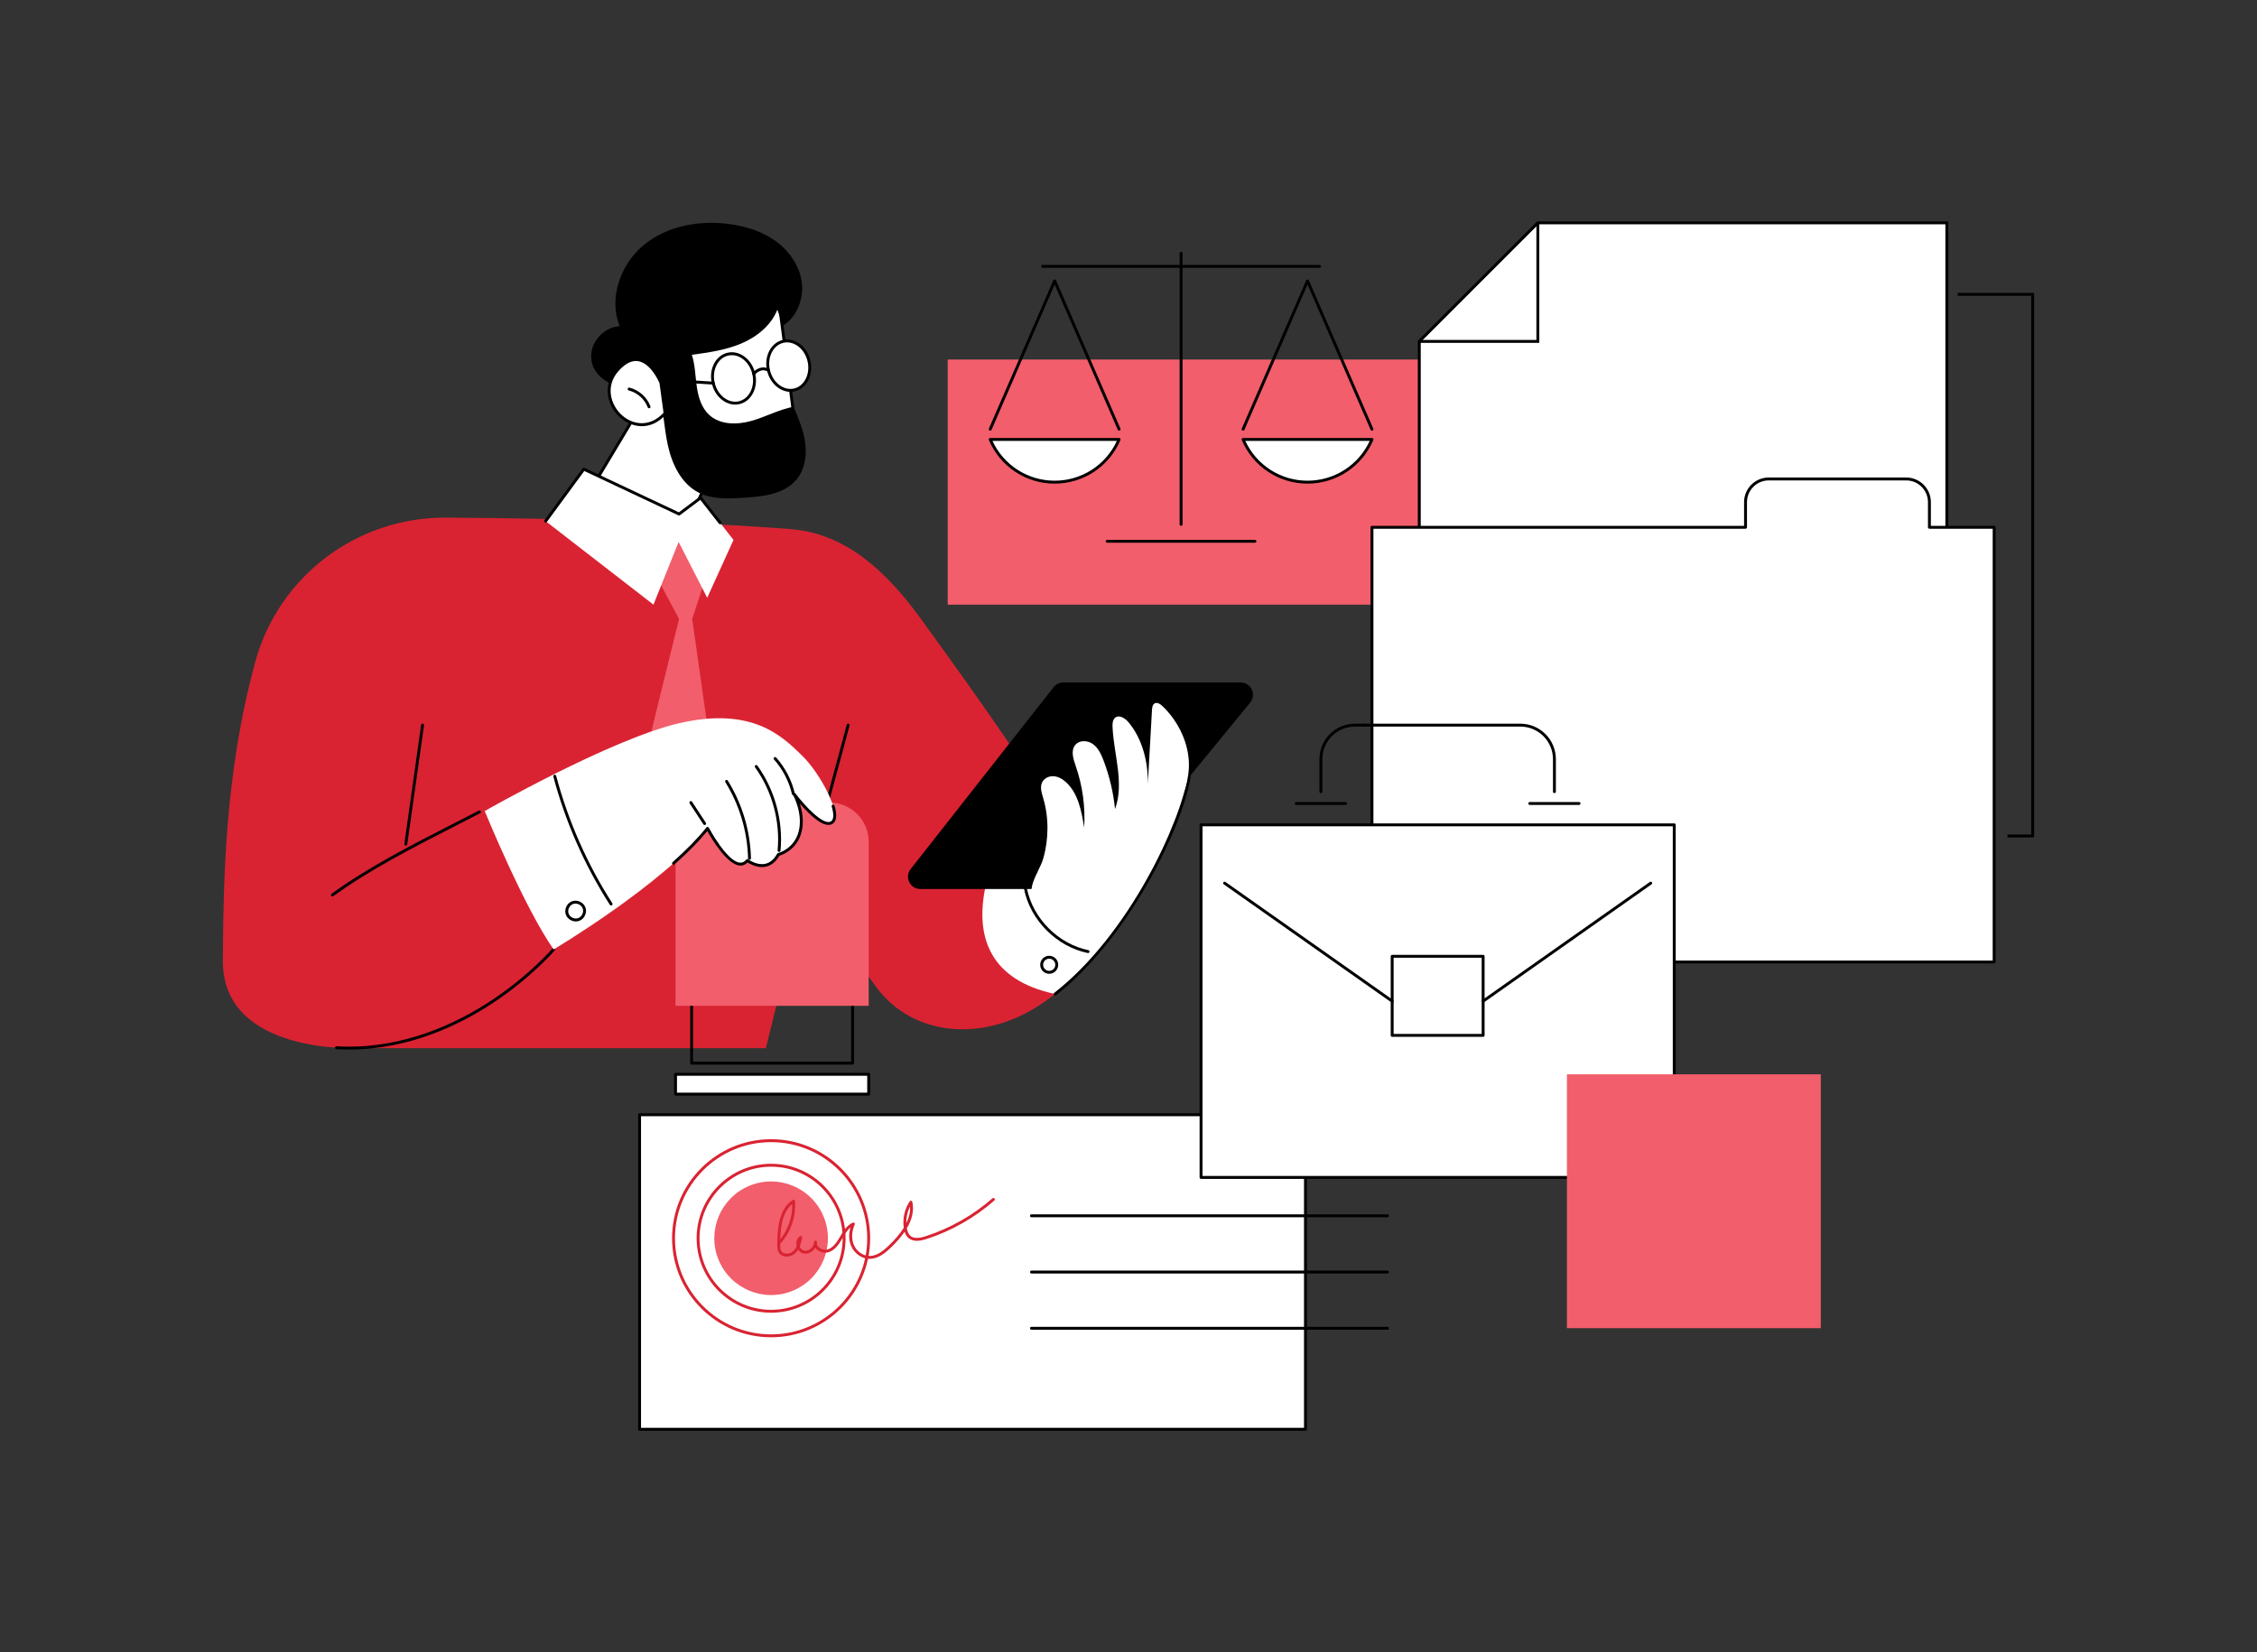 <svg xmlns="http://www.w3.org/2000/svg" id="Illustration" viewBox="0 0 3415 2500"><rect x="0" y="0" width="3415" height="2500" fill="#333333" stroke="none"/><defs><style>      .cls-1 {        fill: #fff;      }      .cls-2 {        fill: #f25e6b;      }      .cls-3 {        fill: #d92332;      }    </style></defs><g id="Notary_public_service" data-name="Notary public service"><rect class="cls-2" x="1433.94" y="544.05" width="773.46" height="370.9"></rect><g><g><g><g><path class="cls-1" d="M1498.29,664.94c16.05,38,53.66,64.66,97.5,64.66s81.45-26.67,97.5-64.66h-195.01Z"></path><path d="M1595.79,731.8c-43.52,0-82.59-25.91-99.53-66.01-.29-.68-.21-1.46.19-2.07.41-.61,1.1-.98,1.83-.98h195.01c.74,0,1.43.37,1.83.98.41.61.48,1.39.19,2.07-16.94,40.1-56,66.01-99.53,66.01ZM1501.66,667.13c16.91,36.72,53.5,60.26,94.13,60.26s77.22-23.54,94.13-60.26h-188.26Z"></path></g><path d="M1693.3,651.67c-.85,0-1.66-.5-2.02-1.32l-95.49-219.77-95.49,219.77c-.48,1.11-1.78,1.63-2.89,1.14-1.11-.48-1.63-1.78-1.14-2.89l97.5-224.41c.35-.8,1.14-1.32,2.02-1.32s1.67.52,2.02,1.32l97.5,224.41c.49,1.11-.03,2.41-1.14,2.89-.29.12-.58.18-.87.18Z"></path></g><g><g><path class="cls-1" d="M1880.87,664.94c16.05,38,53.66,64.66,97.5,64.66s81.45-26.67,97.5-64.66h-195.01Z"></path><path d="M1978.38,731.8c-43.52,0-82.59-25.91-99.53-66.01-.29-.68-.21-1.46.19-2.07.41-.61,1.1-.98,1.83-.98h195.01c.74,0,1.43.37,1.83.98.41.61.48,1.39.19,2.07-16.94,40.1-56,66.01-99.53,66.01ZM1884.25,667.13c16.91,36.72,53.5,60.26,94.13,60.26s77.22-23.54,94.13-60.26h-188.26Z"></path></g><path d="M2075.88,651.67c-.85,0-1.66-.5-2.02-1.32l-95.49-219.77-95.49,219.77c-.48,1.11-1.78,1.63-2.89,1.14-1.11-.48-1.63-1.78-1.14-2.89l97.5-224.41c.35-.8,1.14-1.32,2.02-1.32s1.67.52,2.02,1.32l97.5,224.41c.49,1.11-.03,2.41-1.14,2.89-.29.12-.58.18-.87.18Z"></path></g></g><path d="M1996.56,405.25h-418.96c-1.22,0-2.2-.98-2.2-2.2s.98-2.2,2.2-2.2h418.96c1.22,0,2.2.98,2.2,2.2s-.98,2.2-2.2,2.2Z"></path><path d="M1787.08,795.71c-1.22,0-2.2-.98-2.2-2.2v-410.14c0-1.21.98-2.2,2.2-2.2s2.2.98,2.2,2.2v410.14c0,1.21-.98,2.2-2.2,2.2Z"></path><path d="M1898.85,821.28h-223.54c-1.22,0-2.2-.98-2.2-2.2s.98-2.2,2.2-2.2h223.54c1.22,0,2.2.98,2.2,2.2s-.98,2.2-2.2,2.2Z"></path></g><g><g><g><polygon class="cls-1" points="2326.87 337.2 2147.47 516.59 2147.47 964.89 2945.71 964.89 2945.71 337.2 2326.87 337.2"></polygon><path d="M2947.91,967.09h-802.64v-451.41l180.68-180.68h621.95v632.09ZM2149.67,962.69h793.84V339.4h-615.73l-178.11,178.11v445.19Z"></path></g><polygon points="2329.07 518.79 2147.47 518.79 2147.47 514.4 2324.67 514.4 2324.67 337.2 2329.07 337.2 2329.07 518.79"></polygon></g><g><path class="cls-1" d="M2919.35,797.9v-38.04c0-19.39-15.72-35.11-35.11-35.11h-208.02c-19.39,0-35.11,15.72-35.11,35.11v38.04h-565.22v591.8c0,36.44,29.54,65.98,65.98,65.98h875.44v-657.78h-97.95Z"></path><path d="M3017.3,1457.88h-875.44c-37.6,0-68.18-30.58-68.18-68.18v-591.8c0-1.21.98-2.2,2.2-2.2h563.03v-35.84c0-20.57,16.74-37.31,37.31-37.31h208.02c20.57,0,37.31,16.74,37.31,37.31v35.84h95.75c1.22,0,2.2.98,2.2,2.2v657.78c0,1.21-.98,2.2-2.2,2.2ZM2078.08,800.1v589.6c0,35.17,28.61,63.78,63.78,63.78h873.24v-653.38h-95.75c-1.22,0-2.2-.98-2.2-2.2v-38.04c0-18.15-14.77-32.91-32.91-32.91h-208.02c-18.15,0-32.91,14.76-32.91,32.91v38.04c0,1.21-.98,2.2-2.2,2.2h-563.03Z"></path></g><polygon points="3077.8 1267.2 3037.44 1267.2 3037.44 1262.8 3073.4 1262.8 3073.4 447.62 2962.18 447.62 2962.18 443.22 3077.8 443.22 3077.8 1267.2"></polygon></g><g><g><g><polygon class="cls-1" points="875.31 771.79 972.61 609.4 1088.58 599.86 1102.12 661.09 1026.81 820.03 875.31 771.79"></polygon><path d="M1026.81,822.23c-.22,0-.45-.03-.67-.1l-151.5-48.24c-.64-.2-1.15-.69-1.39-1.32-.24-.63-.17-1.33.17-1.91l97.31-162.39c.36-.61,1-1,1.71-1.06l115.97-9.54c1.1-.09,2.09.64,2.33,1.72l13.54,61.23c.11.48.05.98-.16,1.42l-75.32,158.94c-.37.79-1.16,1.26-1.99,1.26ZM878.62,770.54l147.02,46.81,74.17-156.52-12.96-58.62-112.93,9.29-95.3,159.04Z"></path></g><g><path class="cls-1" d="M1176.74,441.81l28.59,219.28s-140.52,51.29-150.78,6.3c-10.26-44.99-35.46-159.58-35.46-159.58l157.65-65.99Z"></path><path d="M1092.74,688.07c-11.47,0-21.55-1.58-28.8-5.52-6.21-3.38-10.09-8.31-11.54-14.68-10.15-44.49-35.21-158.45-35.46-159.6-.23-1.04.32-2.09,1.3-2.5l157.65-65.99c.63-.27,1.35-.22,1.95.12.6.34.99.94,1.08,1.62l28.59,219.28c.13,1.02-.46,2-1.43,2.35-3.45,1.26-68.89,24.91-113.34,24.91ZM1021.64,509.12c3.25,14.77,25.62,116.37,35.06,157.77,1.17,5.15,4.23,9,9.35,11.79,31.26,17.01,123.35-14.32,136.87-19.07l-27.99-214.66-153.3,64.17Z"></path></g><path d="M894.47,539c-.06-23.03,20.11-44.26,43.11-45.37-16.95-42.3,1.05-93.55,36.16-122.61,35.1-29.06,83.76-37.99,128.95-32.12,25.06,3.25,49.99,10.92,70.54,25.64,20.55,14.72,36.35,37.05,39.8,62.09,3.46,25.04-6.87,52.35-28.06,66.13-2.93-8.04-5.87-16.07-8.8-24.11-9.43,23.83-31.03,41.19-54.63,51.19-23.6,9.99-49.33,13.57-74.72,17.04,4.95,15.34,5.15,31.73,7.39,47.69,2.24,15.96,7.09,32.52,18.99,43.39,16.56,15.12,42.16,15.02,63.74,8.93,21.58-6.09,41.67-17.17,63.68-21.44,7.59,17.77,15.25,35.81,17.78,54.97,2.53,19.15-.68,39.9-12.91,54.86-18.49,22.63-51.16,26.15-80.33,27.97-23.15,1.44-47.59,2.63-68.23-7.96-25.74-13.21-39.74-42-46.12-70.23-6.38-28.22-6.94-57.62-14.84-85.46-13.15-.51-26.29-1.02-39.44-1.53-12.01-.47-19.4-1.23-29.47-5.89-17.76-8.22-32.55-22.02-32.61-43.19Z"></path><g><g><path class="cls-1" d="M1000,579.08s-26.17-64.34-66.23-18.61c-40.06,45.73,27.95,114.71,72.52,64.85l-6.29-46.24Z"></path><path d="M971.19,644.9c-12.23,0-23.84-5.17-32.87-13.16-19.09-16.9-27.76-48.13-6.21-72.73,11.45-13.06,23.01-18.72,34.4-16.8,22.15,3.72,34.99,34.72,35.53,36.03.07.17.12.35.14.53l6.29,46.24c.09.64-.11,1.28-.54,1.76-11.51,12.88-24.44,18.12-36.74,18.12ZM962.22,546.25c-8.68,0-17.68,5.25-26.8,15.66-19.68,22.46-11.69,51.04,5.81,66.54,16.3,14.43,41.92,18.73,62.74-3.85l-6.11-44.93c-1.23-2.87-13.31-29.96-32.09-33.11-1.18-.2-2.36-.3-3.55-.3Z"></path></g><path d="M982.09,617.81c-.89,0-1.73-.55-2.06-1.43-4.69-12.52-15.67-22.3-28.64-25.53-1.18-.29-1.89-1.49-1.6-2.67.29-1.18,1.48-1.9,2.67-1.6,14.35,3.58,26.5,14.4,31.69,28.26.43,1.14-.15,2.41-1.29,2.83-.25.09-.51.14-.77.14Z"></path></g><g><path d="M1112.39,612.24c-15.88,0-30.95-13.15-35.32-32.04-2.38-10.31-1.27-20.8,3.14-29.54,4.48-8.87,11.81-14.88,20.64-16.92,18.06-4.18,36.81,9.86,41.77,31.3h0c2.38,10.31,1.27,20.8-3.14,29.54-4.48,8.87-11.81,14.88-20.64,16.92-2.15.5-4.31.74-6.45.74ZM1107.32,537.41c-1.82,0-3.66.2-5.48.63-7.54,1.74-13.82,6.93-17.7,14.62-3.95,7.82-4.94,17.25-2.78,26.56,4.41,19.08,20.79,31.64,36.49,28.01,7.54-1.74,13.82-6.93,17.7-14.62,3.95-7.82,4.94-17.25,2.78-26.56h0c-3.9-16.86-17.14-28.63-31-28.63Z"></path><g><path class="cls-1" d="M1224.03,546.21c4.69,20.29-5.21,39.91-22.13,43.82-16.92,3.91-34.43-9.36-39.13-29.65-4.69-20.29,5.21-39.91,22.13-43.82,16.91-3.91,34.43,9.36,39.13,29.65Z"></path><path d="M1195.95,592.91c-15.88,0-30.95-13.15-35.32-32.04-4.96-21.44,5.71-42.28,23.78-46.46,8.83-2.05,18.05.14,25.97,6.14,7.8,5.91,13.41,14.85,15.8,25.16,2.38,10.31,1.27,20.8-3.14,29.54-4.48,8.87-11.81,14.88-20.64,16.92-2.15.5-4.31.74-6.45.74ZM1190.92,518.07c-1.85,0-3.69.21-5.51.63-15.71,3.63-24.9,22.11-20.48,41.18,4.41,19.07,20.78,31.64,36.49,28.01,7.53-1.74,13.82-6.93,17.7-14.62,3.95-7.82,4.94-17.25,2.78-26.57-2.15-9.31-7.18-17.35-14.17-22.64-5.2-3.94-11.02-5.99-16.81-5.99Z"></path></g><path d="M1140.47,567.74c-.49,0-.99-.17-1.4-.5-.94-.77-1.07-2.16-.29-3.1,3.94-4.76,14.25-12.07,25.12-5.65,1.05.62,1.39,1.97.78,3.01-.62,1.05-1.96,1.39-3.01.78-10.39-6.14-19.13,4.22-19.5,4.67-.43.53-1.06.8-1.7.8Z"></path><path d="M1079.22,581.91s-.09,0-.14,0l-79.21-4.89c-1.21-.08-2.14-1.12-2.06-2.33.07-1.21,1.14-2.14,2.33-2.06l79.21,4.89c1.21.08,2.14,1.12,2.06,2.33-.07,1.17-1.04,2.06-2.19,2.06Z"></path></g></g><g><g><g><path class="cls-3" d="M1531.08,1240.61l16.64-84.67c-54.05-81.02-107.12-154.37-153.9-218.91-50.26-69.35-111.7-129.5-197.08-136.33-153.13-12.24-365.92-16.25-521.58-17.43-134.2-1.01-252.97,87.9-288.61,217.28-46.51,168.84-48.48,332.58-49.35,452.78-1.05,143.14,204.89,132.75,204.89,132.75h616.73l59.29-240.84,106.65,146.96c50.75,69.93,142.75,81.98,220.53,44.33,17.62-8.53,34.74-19.55,51.23-32.42-56.39-136.2-65.43-263.51-65.43-263.51Z"></path><path class="cls-1" d="M1799.44,1174.52l-187.03,81.74c-21.5-34.63-43.17-68.07-64.69-100.32l-16.64,84.67s-135.49,220.62,65.43,263.51c109.57-85.55,190.93-253.79,202.92-329.6Z"></path><path d="M1596.52,1506.32c-.66,0-1.3-.29-1.74-.85-.75-.96-.58-2.34.38-3.09,114.08-89.07,191.06-258.43,202.1-328.21.19-1.2,1.32-2.02,2.52-1.83,1.2.19,2.02,1.32,1.83,2.52-6.46,40.81-31.41,102.85-65.13,161.9-40.45,70.84-89.67,130.89-138.61,169.1-.4.31-.88.47-1.35.47Z"></path></g><path d="M503.03,1356.41c-.68,0-1.35-.32-1.78-.91-.71-.98-.49-2.36.49-3.07,55.97-40.49,120.08-73.27,182.07-104.98,13.37-6.84,27.19-13.9,40.58-20.87,1.08-.56,2.41-.14,2.97.94.56,1.08.14,2.41-.93,2.97-13.4,6.98-27.23,14.05-40.6,20.89-61.85,31.63-125.81,64.34-181.5,104.62-.39.28-.84.42-1.29.42Z"></path><path d="M613.98,1279.53c-.1,0-.21,0-.31-.02-1.2-.17-2.04-1.28-1.87-2.49l25.41-180.08c.17-1.2,1.28-2.04,2.49-1.87,1.2.17,2.04,1.28,1.87,2.49l-25.41,180.08c-.15,1.1-1.1,1.89-2.18,1.89Z"></path><path d="M1218.11,1347.44c-.16,0-.32-.02-.47-.05-1.19-.26-1.94-1.43-1.68-2.62,8.62-39.16,25.8-102.34,42.42-163.45,8.27-30.43,16.09-59.17,22.77-84.62.31-1.18,1.51-1.88,2.69-1.57,1.17.31,1.88,1.51,1.57,2.69-6.68,25.47-14.5,54.22-22.78,84.66-16.6,61.06-33.77,124.19-42.37,163.24-.23,1.03-1.14,1.73-2.15,1.73Z"></path><path d="M528.01,1588.16c-6.25,0-12.55-.18-18.93-.54-1.21-.07-2.14-1.11-2.07-2.32.07-1.21,1.12-2.13,2.32-2.07,98.7,5.69,182.23-34.83,234.91-69.8,57.19-37.96,91.42-77.8,91.76-78.2.79-.93,2.18-1.03,3.1-.25.93.79,1.04,2.18.25,3.1-.34.4-34.9,40.63-92.57,78.93-49.87,33.12-127.1,71.15-218.78,71.15Z"></path><path d="M1646.3,1442.15c-.15,0-.3-.02-.45-.05-47.15-9.78-86.78-49.57-96.38-96.76-.24-1.19.53-2.35,1.72-2.59,1.19-.24,2.35.53,2.59,1.72,9.26,45.52,47.48,83.89,92.96,93.33,1.19.25,1.95,1.41,1.71,2.6-.22,1.04-1.13,1.75-2.15,1.75Z"></path><path d="M1587.54,1473.52c-7.51,0-13.62-6.11-13.62-13.62s6.11-13.62,13.62-13.62,13.62,6.11,13.62,13.62-6.11,13.62-13.62,13.62ZM1587.54,1450.68c-5.09,0-9.22,4.14-9.22,9.22s4.14,9.22,9.22,9.22,9.22-4.14,9.22-9.22-4.14-9.22-9.22-9.22Z"></path></g><g><path class="cls-2" d="M1031.08,791.13l-40.44,76.4,36.82,69.06s-56.25,225.99-54.26,224.47c1.99-1.53,106.01,0,106.01,0l-31.87-224.47,22.71-69.06-38.98-76.4Z"></path><polygon class="cls-1" points="883.34 709.94 1027.46 777.81 1060.02 753.35 1109.84 817.03 1070.06 904.52 1026.81 820.03 988.72 914.95 825.59 788.61 883.34 709.94"></polygon><path d="M1089.58,793.33c-.66,0-1.3-.29-1.74-.84l-28.23-36.08-30.83,23.16c-.65.49-1.52.58-2.26.23l-142.48-67.1-56.68,77.21c-.72.98-2.09,1.19-3.07.47-.98-.72-1.19-2.1-.47-3.07l57.75-78.67c.62-.85,1.76-1.14,2.71-.69l142.92,67.3,31.5-23.66c.96-.72,2.32-.54,3.05.4l29.56,37.78c.75.96.58,2.34-.38,3.09-.4.31-.88.47-1.35.47Z"></path></g><g><path d="M1290.04,1610.94h-243.57c-1.22,0-2.2-.98-2.2-2.2v-328.02c0-1.21.98-2.2,2.2-2.2h243.57c1.22,0,2.2.98,2.2,2.2v328.02c0,1.21-.98,2.2-2.2,2.2ZM1048.67,1606.54h239.17v-323.62h-239.17v323.62Z"></path><path class="cls-2" d="M1314.39,1521.98h-292.28v-248.17c0-32.81,26.6-59.41,59.41-59.41h173.47c32.81,0,59.41,26.6,59.41,59.41v248.17Z"></path><g><rect class="cls-1" x="1022.11" y="1625.64" width="292.28" height="30"></rect><path d="M1314.39,1657.83h-292.28c-1.22,0-2.2-.98-2.2-2.2v-30c0-1.21.98-2.2,2.2-2.2h292.28c1.22,0,2.2.98,2.2,2.2v30c0,1.21-.98,2.2-2.2,2.2ZM1024.31,1653.44h287.88v-25.6h-287.88v25.6Z"></path></g></g><g><path class="cls-1" d="M733.39,1227.27s59.73,145.97,104.3,209.39c0,0,165.46-98.42,232.87-183.17,0,0,39.28,74.55,60.28,48.68,0,0,29.44,22.29,46.88-9.12,0,0,25.82-6.42,32.91-34.57,7.09-28.14-8.6-56.25-8.6-56.25,0,0,39.84,53.19,56.53,42.49,16.69-10.7-17.14-74.63-45.47-101.85-28.33-27.22-73.63-74.92-186.91-48.15-103.51,24.46-292.79,132.55-292.79,132.55Z"></path><path d="M1152.84,1312.03c-9.7,0-18.16-4.71-21.65-6.97-3.48,3.56-7.58,5.12-12.2,4.67-19.4-1.91-42.53-41.07-48.78-52.31-12.64,15.5-29.33,32.47-49.65,50.51-.91.8-2.3.72-3.11-.19-.81-.91-.72-2.3.18-3.1,21.26-18.87,38.49-36.54,51.21-52.53.46-.58,1.2-.89,1.93-.82.74.07,1.39.51,1.74,1.16.27.51,27.07,50.95,46.92,52.9,3.75.37,6.91-1.13,9.71-4.59.75-.92,2.09-1.08,3.03-.37.13.1,12.75,9.46,25.6,6.73,7.23-1.53,13.3-6.64,18.03-15.16.29-.53.8-.92,1.39-1.07,1-.25,24.64-6.5,31.31-32.97,6.78-26.94-8.23-54.37-8.39-54.64-.56-1.01-.25-2.29.72-2.92.97-.63,2.26-.4,2.96.53,14.93,19.93,42.71,48.94,53.59,41.96,4.16-2.67,4.54-10.61,1.08-22.38-.34-1.17.32-2.39,1.49-2.73,1.18-.34,2.39.33,2.73,1.49,4.18,14.21,3.2,23.4-2.92,27.32-13.01,8.34-36.3-15.2-49.68-30.84,3.62,11.06,6.77,27.07,2.69,43.29-6.64,26.36-28.67,34.41-33.57,35.9-5.32,9.22-12.23,14.78-20.54,16.53-1.97.41-3.91.59-5.81.6Z"></path><path d="M1134.07,1301.09c-1.19,0-2.17-.95-2.2-2.14-1.01-40.81-12.91-80.74-34.4-115.45-.64-1.03-.32-2.39.71-3.03,1.03-.64,2.39-.32,3.03.71,21.9,35.38,34.03,76.06,35.06,117.66.03,1.21-.93,2.22-2.15,2.25-.02,0-.04,0-.05,0Z"></path><path d="M1178.81,1289.12c-.07,0-.14,0-.21,0-1.21-.11-2.1-1.18-1.99-2.39,4.09-43.99-8.37-89.78-34.18-125.64-.71-.99-.49-2.36.5-3.07.99-.71,2.36-.48,3.07.5,26.42,36.71,39.17,83.59,34.99,128.62-.11,1.14-1.07,2-2.19,2Z"></path><path d="M1200.48,1203.47c-1,0-1.9-.68-2.14-1.7-4.54-19.44-13.95-37.6-27.2-52.53-.81-.91-.72-2.3.18-3.1.9-.81,2.29-.73,3.11.18,13.74,15.47,23.49,34.3,28.2,54.45.28,1.18-.46,2.37-1.64,2.64-.17.04-.34.06-.5.06Z"></path><path d="M1066.15,1248.42c-.72,0-1.42-.35-1.84-.99l-20.86-31.82c-.67-1.02-.38-2.38.63-3.05,1.01-.67,2.38-.38,3.04.63l20.86,31.82c.67,1.02.38,2.38-.63,3.05-.37.24-.79.36-1.2.36Z"></path><path d="M924.59,1370.13c-.73,0-1.43-.36-1.85-1.01-38.37-59.95-67.13-125.21-85.48-193.98-.31-1.17.38-2.38,1.56-2.69,1.16-.31,2.38.38,2.69,1.56,18.23,68.33,46.81,133.18,84.94,192.74.66,1.02.36,2.38-.67,3.04-.37.24-.78.35-1.18.35Z"></path><path d="M871.36,1394.29c-6.29,0-12.56-3.8-14.98-9.76-3.12-7.68.84-17.24,8.47-20.47.14-.06.29-.11.44-.13.13-.08.26-.15.41-.2,7.81-2.78,17.19,1.59,20.09,9.35,2.9,7.76-1.34,17.21-9.06,20.22-1.73.67-3.55.99-5.37.99ZM866.86,1367.96c-.09.06-.19.11-.29.15-5.41,2.29-8.32,9.33-6.11,14.76,2.21,5.44,9.2,8.45,14.67,6.32,5.47-2.13,8.59-9.08,6.54-14.58-2.05-5.5-8.96-8.71-14.49-6.74-.11.04-.21.07-.32.09Z"></path></g><g><path d="M1877.17,1032.72h-268.34c-5.72,0-11.13,2.63-14.66,7.12l-216.32,275.23c-9.61,12.23-.9,30.17,14.66,30.17h259.05c5.59,0,10.88-2.5,14.42-6.82l225.6-275.23c9.98-12.17,1.32-30.47-14.42-30.47Z"></path><path class="cls-1" d="M1758.53,1068.14c-3.15-2.96-7.64-5.86-11.41-3.79-3.28,1.81-3.88,6.27-4.1,10.08-2.09,37.26-4.18,74.53-6.27,111.79.44-33.33-8.02-67.8-29.12-93.2-5.19-6.25-14.37-12.14-20.51-6.86-3.7,3.18-3.98,8.82-3.77,13.75,1.81,41.83,18.17,85.07,3.8,124.28-2.56-24.92-8.36-49.5-17.18-72.88-3.62-9.58-8.1-19.42-16.27-25.38-8.18-5.96-21.05-6.31-27.17,1.83-6.5,8.64-2.48,20.96,1.09,31.24,10.35,29.77,14.74,61.7,12.81,93.24-3.97-24.64-8.92-51.21-26.89-68.12-5.26-4.96-11.76-8.94-18.89-9.54-7.13-.6-14.86,2.84-17.94,9.44-3.39,7.26-.59,15.79,1.68,23.49,8.76,29.71,8.56,62.01.06,91.76-6.38,22.31-33.7,52.34-4.79,69.76,9.92,5.98,22.16,6.44,33.56,4.77,32.19-4.72,60.18-24.61,85.34-45.69,25.7-21.53,50.09-45.15,68.84-73.2,18.74-28.05,36.56-60.89,37.51-94.85.95-33.96-15.9-68.97-40.38-91.93Z"></path></g></g></g><g><g><rect class="cls-1" x="967.72" y="1686.85" width="1007.56" height="475.95"></rect><path d="M1975.27,2165h-1007.56c-1.22,0-2.2-.98-2.2-2.2v-475.95c0-1.21.98-2.2,2.2-2.2h1007.56c1.22,0,2.2.98,2.2,2.2v475.95c0,1.21-.98,2.2-2.2,2.2ZM969.92,2160.6h1003.16v-471.55h-1003.16v471.55Z"></path></g><g><path class="cls-3" d="M1166.74,2023.54c-82.63,0-149.85-67.22-149.85-149.85s67.22-149.85,149.85-149.85,149.85,67.22,149.85,149.85-67.22,149.85-149.85,149.85ZM1166.74,1728.25c-80.2,0-145.45,65.25-145.45,145.45s65.25,145.45,145.45,145.45,145.45-65.25,145.45-145.45-65.25-145.45-145.45-145.45Z"></path><path class="cls-3" d="M1166.74,1986.37c-62.13,0-112.68-50.55-112.68-112.68s50.55-112.68,112.68-112.68,112.68,50.55,112.68,112.68-50.55,112.68-112.68,112.68ZM1166.74,1765.42c-59.7,0-108.28,48.57-108.28,108.28s48.57,108.28,108.28,108.28,108.28-48.57,108.28-108.28-48.57-108.28-108.28-108.28Z"></path><circle class="cls-2" cx="1166.74" cy="1873.69" r="85.93" transform="translate(-628.22 589.12) rotate(-22.5)"></circle><path class="cls-3" d="M1315.74,1904.91c-.14,0-.27,0-.41,0-11.43-.16-22.76-8.24-27.56-19.66-3.54-8.43-3.81-18.31-.88-27.88-5.09,4.19-8.75,10.46-12.31,16.58-4.87,8.36-10.89,17.55-20.59,20.77-5.8,1.93-12.94.39-17.78-3.83-1.01-.88-1.86-1.83-2.55-2.85-1.24,2.11-2.94,4.02-4.98,5.54-4.34,3.23-9.46,4.25-14.06,2.79-2.82-.9-5.25-2.82-6.98-5.39-1.24,2.06-2.74,3.94-4.56,5.62-4.04,3.71-10.2,5.51-15.67,4.56-4.28-.74-7.65-3.05-9.48-6.52-1.85-3.5-1.85-7.56-1.85-10.82,0-26,2.78-54.41,23.39-68,.65-.43,1.48-.48,2.18-.14.7.34,1.17,1.03,1.23,1.8,1.87,23.34-6.5,47.51-22.39,64.71,0,.54,0,1.09,0,1.63,0,2.92,0,6.23,1.34,8.76,1.51,2.86,4.28,3.89,6.33,4.24,4.12.71,8.92-.68,11.94-3.46,2.27-2.08,3.94-4.62,5.27-7.51-.17-.66-.29-1.33-.38-2.01-.72-5.56,1.39-10.65,5.52-13.27.75-.48,1.71-.46,2.44.05.73.51,1.08,1.41.89,2.28-1.05,4.75-2.15,9.22-3.78,13.23,1.11,2.96,3.25,5.22,5.9,6.06,3.23,1.02,6.91.25,10.1-2.12,2.91-2.17,4.88-5.31,5.43-8.53-.02-.82.04-1.65.2-2.47.21-1.11,1.25-1.89,2.35-1.79,1.13.09,2,1.02,2.02,2.15.01.78-.04,1.56-.15,2.34.21,2.76,2.01,4.77,3.21,5.82,3.65,3.18,9.19,4.4,13.5,2.97,8.25-2.74,13.71-11.15,18.18-18.82,4.81-8.24,10.25-17.58,19.6-21.65.84-.37,1.81-.17,2.45.48.64.65.81,1.63.43,2.46-4.68,10.12-5.21,21.52-1.43,30.52,4.14,9.85,13.83,16.82,23.56,16.96,11.47.18,21.41-7.95,30.44-16.73,9.3-9.05,16.5-17.69,21.62-25.99-2.03-13.82,1.22-28.32,8.98-39.94.49-.74,1.37-1.11,2.24-.94.87.17,1.55.84,1.74,1.7,2.72,12.75-.02,26.01-8.36,40.06.94,5.2,2.65,8.85,5.22,11.16,4.68,4.2,12.15,4.44,23.5.77,36.86-11.94,71.72-31.76,100.84-57.32.92-.8,2.3-.71,3.11.2.8.91.71,2.3-.2,3.1-29.56,25.95-64.97,46.07-102.39,58.19-8.18,2.65-19.96,5.36-27.8-1.68-2.49-2.23-4.32-5.29-5.56-9.29-5.08,7.46-11.7,15.15-19.88,23.11-9.61,9.35-20.27,17.98-33.16,17.98ZM1198.7,1821.86c-14.09,11.61-17.51,31.98-18.12,53.5,12.06-14.91,18.65-34.33,18.12-53.5ZM1376.95,1825.68c-3.92,7.77-5.88,16.51-5.67,25.2,4.28-8.75,6.16-17.12,5.67-25.2Z"></path></g><g><path d="M2099.39,1841.91h-538.74c-1.22,0-2.2-.98-2.2-2.2s.98-2.2,2.2-2.2h538.74c1.22,0,2.2.98,2.2,2.2s-.98,2.2-2.2,2.2Z"></path><path d="M2099.39,1927.03h-538.74c-1.22,0-2.2-.98-2.2-2.2s.98-2.2,2.2-2.2h538.74c1.22,0,2.2.98,2.2,2.2s-.98,2.2-2.2,2.2Z"></path><path d="M2099.39,2012.14h-538.74c-1.22,0-2.2-.98-2.2-2.2s.98-2.2,2.2-2.2h538.74c1.22,0,2.2.98,2.2,2.2s-.98,2.2-2.2,2.2Z"></path></g></g><g><g><rect class="cls-1" x="1817.28" y="1248.14" width="715.97" height="533.53"></rect><path d="M2533.25,1783.87h-715.97c-1.22,0-2.2-.98-2.2-2.2v-533.53c0-1.21.98-2.2,2.2-2.2h715.97c1.22,0,2.2.98,2.2,2.2v533.53c0,1.21-.98,2.2-2.2,2.2ZM1819.48,1779.47h711.57v-529.13h-711.57v529.13Z"></path></g><g><path d="M2244.09,1568.93h-137.64c-1.22,0-2.2-.98-2.2-2.2v-119.68c0-1.21.98-2.2,2.2-2.2h137.64c1.22,0,2.2.98,2.2,2.2v119.68c0,1.21-.98,2.2-2.2,2.2ZM2108.65,1564.54h133.24v-115.29h-133.24v115.29Z"></path><path d="M2106.45,1517.11c-.44,0-.88-.13-1.27-.4l-253.57-178.56c-.99-.7-1.23-2.07-.53-3.06.7-.99,2.07-1.23,3.07-.53l253.57,178.56c.99.7,1.23,2.07.53,3.06-.43.61-1.11.93-1.8.93Z"></path><path d="M2244.09,1517.11c-.69,0-1.37-.32-1.8-.93-.7-.99-.46-2.36.53-3.06l253.57-178.56c1-.7,2.37-.46,3.07.53.7.99.46,2.36-.53,3.06l-253.57,178.56c-.39.27-.83.4-1.27.4Z"></path></g><g><path d="M2351.94,1200.11c-1.22,0-2.2-.98-2.2-2.2v-49.16c0-27.18-22.11-49.29-49.29-49.29h-237.58c-1.22,0-2.2-.98-2.2-2.2s.98-2.2,2.2-2.2h237.58c29.6,0,53.69,24.09,53.69,53.69v49.16c0,1.21-.98,2.2-2.2,2.2Z"></path><path d="M1998.6,1200.11c-1.22,0-2.2-.98-2.2-2.2v-49.16c0-29.61,24.09-53.69,53.69-53.69h12.77c1.22,0,2.2.98,2.2,2.2s-.98,2.2-2.2,2.2h-12.77c-27.18,0-49.29,22.11-49.29,49.29v49.16c0,1.21-.98,2.2-2.2,2.2Z"></path><path d="M2389.22,1218h-74.58c-1.22,0-2.2-.98-2.2-2.2s.98-2.2,2.2-2.2h74.58c1.22,0,2.2.98,2.2,2.2s-.98,2.2-2.2,2.2Z"></path><path d="M2035.89,1218h-74.57c-1.22,0-2.2-.98-2.2-2.2s.98-2.2,2.2-2.2h74.57c1.22,0,2.2.98,2.2,2.2s-.98,2.2-2.2,2.2Z"></path></g></g><rect class="cls-2" x="2370.87" y="1625.64" width="384.12" height="384.12"></rect></g></svg>